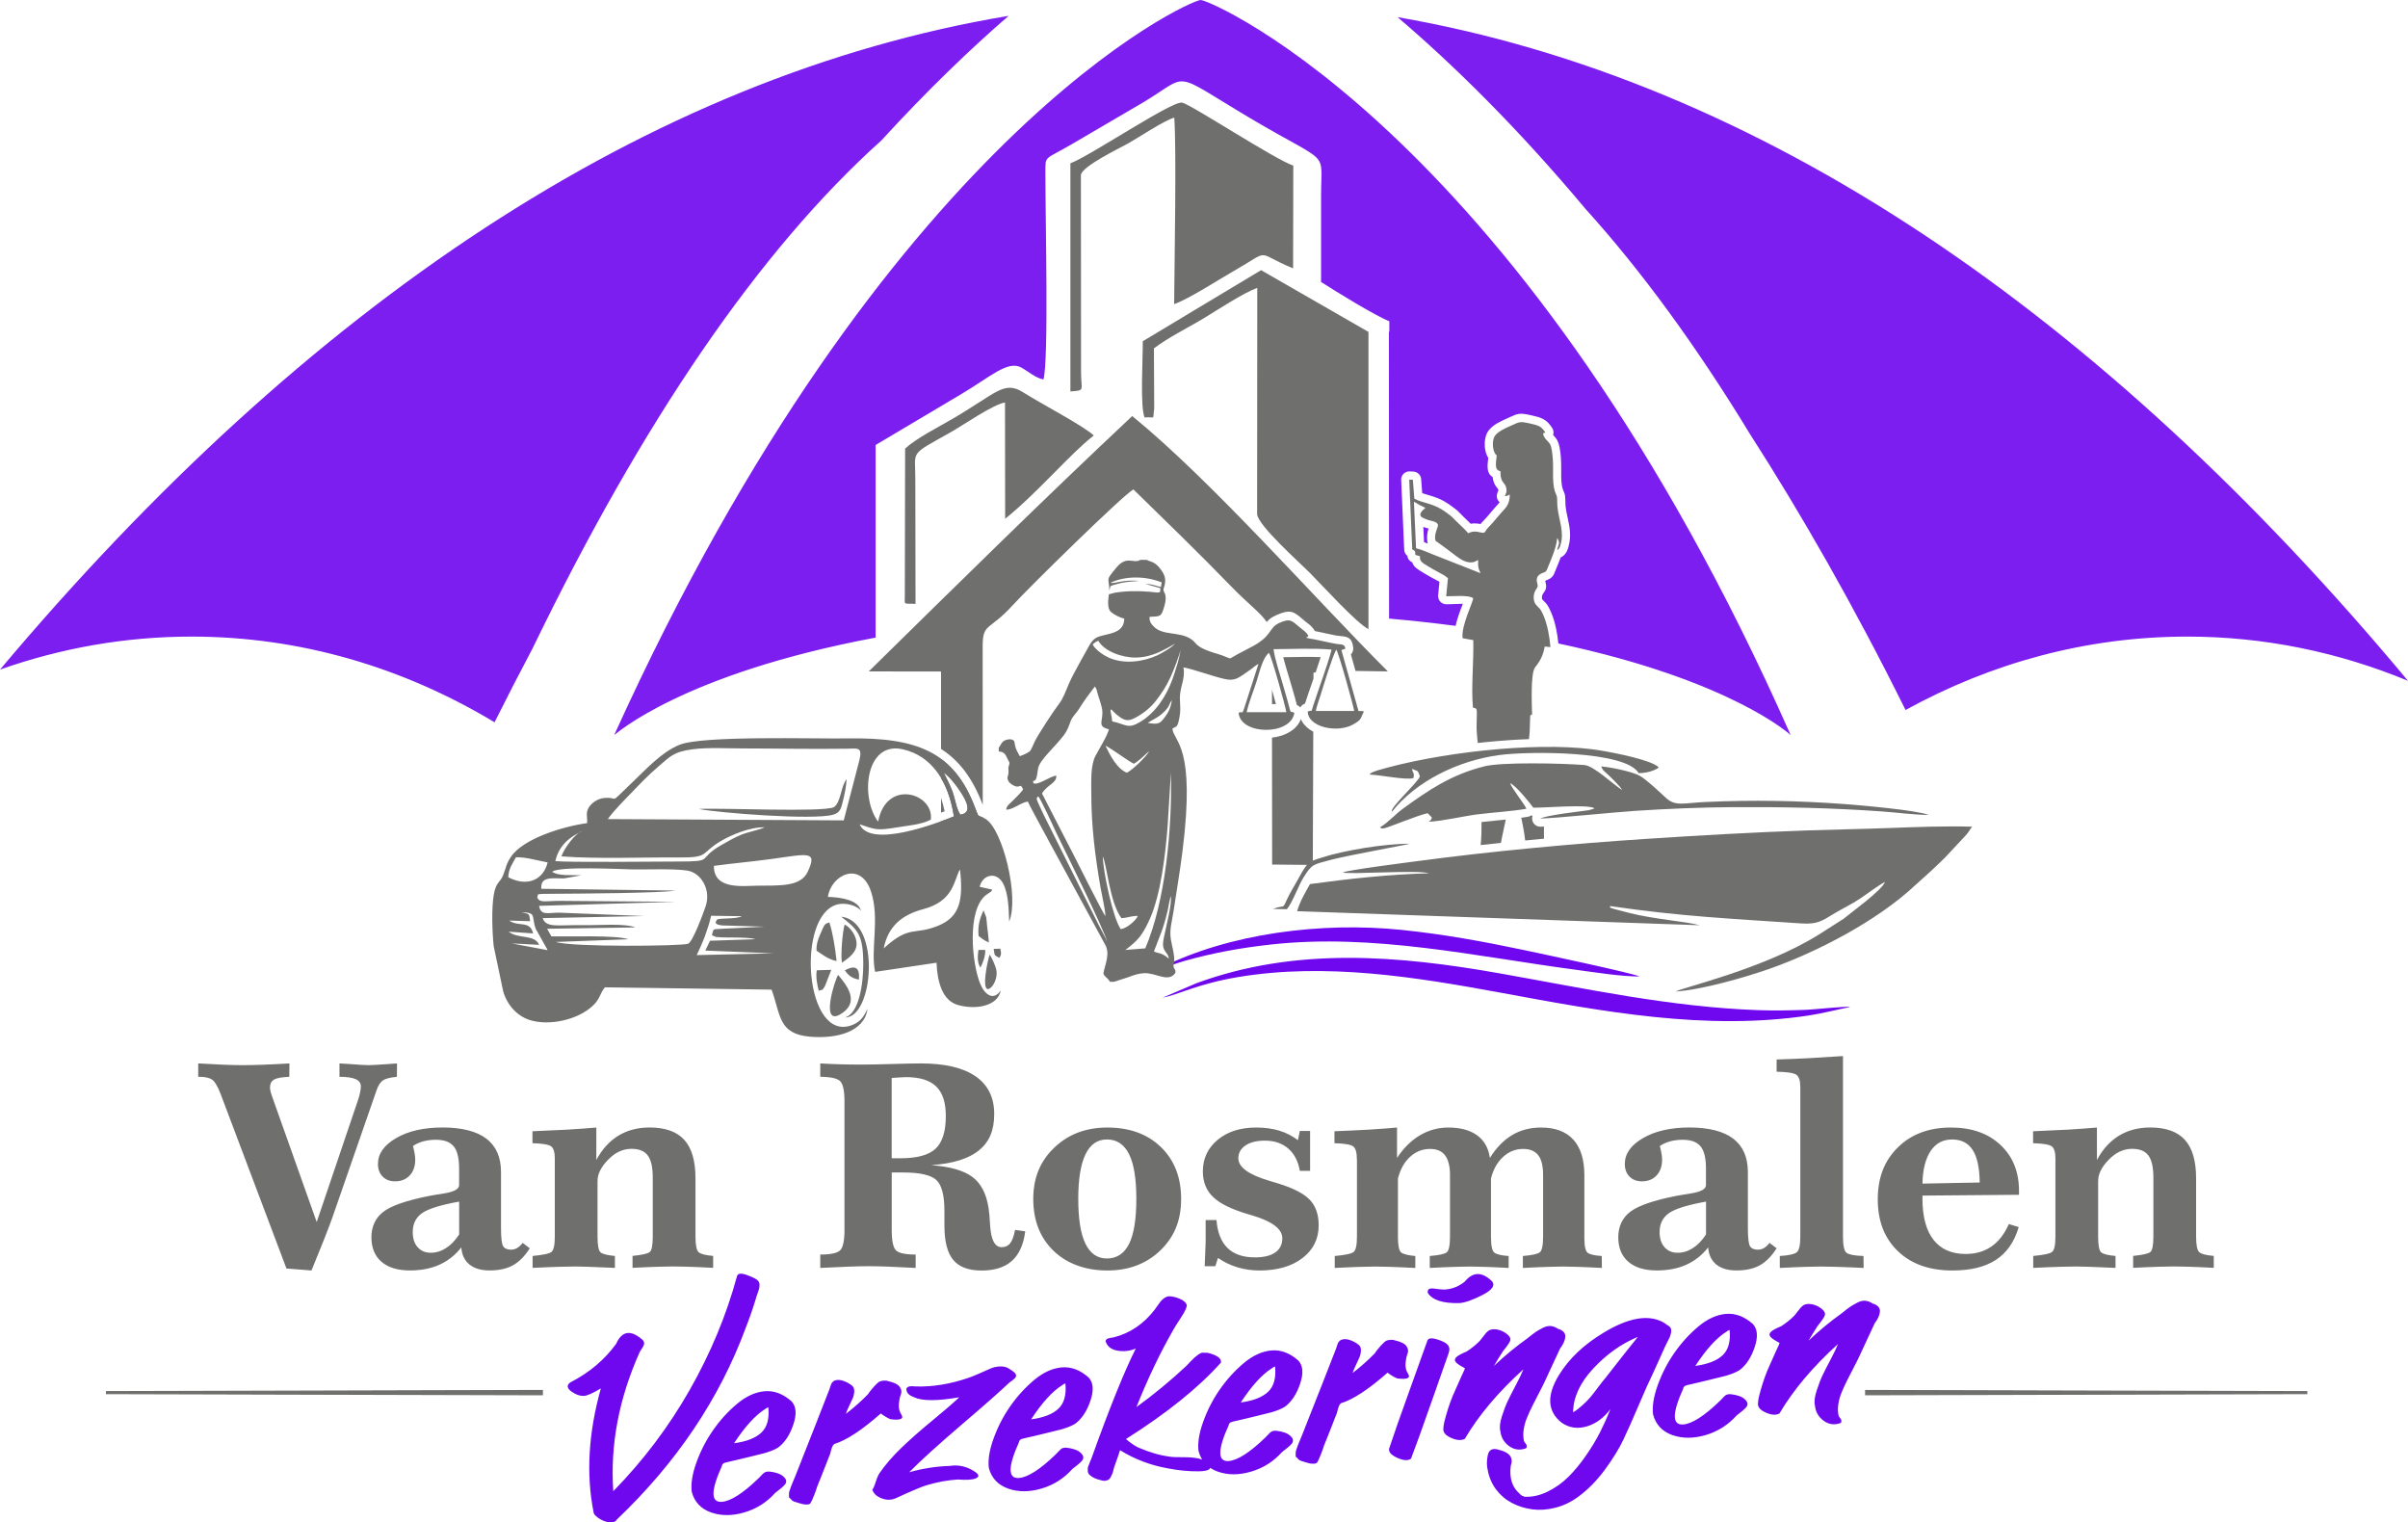 <?xml version="1.0" encoding="UTF-8"?><svg id="logo_SVG" xmlns="http://www.w3.org/2000/svg" viewBox="0 0 500 316.09"><defs><style>.cls-1,.cls-2{fill:#6f08ef;}.cls-3,.cls-4,.cls-5{fill:#6f6f6e;}.cls-4{stroke:#6f6f6e;stroke-miterlimit:22.93;stroke-width:.24px;}.cls-6{fill:#7c1ef0;}.cls-6,.cls-5,.cls-2{fill-rule:evenodd;}</style></defs><path class="cls-6" d="m249.3,0c2.26,0,67.48,28.14,122.52,152.63-.04-.09-12.43-11.42-48.24-19.03-.1-1.07-.27-2.16-.5-3.21-.25-1.15-.58-2.25-1-3.23-.67-1.56-1.01-1.88-1.49-2.34-.09-.09-.2-.19-.34-.36-.06-.07-.09-.22-.09-.39,0-.27.06-.52.17-.7l.06-.09.06-.08c.52-.76.81-1.18.4-2.55-.02-.07.11-.13.22-.17l.08-.03.13-.05h0s0,0,0,0c1.12-.43,1.38-1.11,1.66-1.87.01-.03.03-.07.09-.22.29-.67.67-1.59,1.03-2.57.58-.26.96-.69,1.24-1.2.18-.35.29-.68.38-1.03.64-2.26.24-4.12-.18-6.05-.18-.81-.35-1.64-.43-2.41-.03-.33-.04-.65-.04-.97h0c0-.26,0-.52-.02-.73-.03-.71-.21-1.09-.4-1.52-.05-.11-.1-.22-.13-.32-.33-1.01-.32-2.42-.31-3.81,0-.9,0-1.81-.06-2.6-.04-.44-.09-1.09-.19-1.71-.11-.74-.3-1.49-.59-2.02-.22-.38-.48-.67-.77-.98l-.07-.08c.15-.46.1-.99-.18-1.43-.59-.92-1.11-1.46-1.87-1.87-.66-.36-1.37-.53-2.46-.78-2.43-.55-2.81-.38-4.36.33-.17.08-.37.17-.71.32-.67.29-1.38.62-2.03,1-.74.44-1.4.97-1.85,1.6l-.05.07c-.55.82-.76,2.09-.67,3.23.07.82.31,1.64.71,2.28v.03c-.2,1.65-.38,3.17.91,3.95.04.27.08.52.15.77.22.78.54,1.18.85,1.57.09.12.18.23.2.41,0,.02,0,.02,0,.03-.12.25-.24.49-.31.9h0c-.02.1-.02.19-.02.29,0,.51.23.96.59,1.27-.08.12-.18.24-.29.35-.43.45-1,1.11-1.56,1.78-.58.69-1.16,1.37-1.44,1.64-.3.29-.52.54-.68.75-.48-.09-.89-.14-1.33-.13-.24,0-.47.03-.7.08-.31-.32-.65-.64-.97-.94-.16-.15-.31-.29-.59-.57h0c-.24-.24-.43-.43-.58-.59-.32-.33-.5-.51-.68-.67-.23-.2-.5-.4-1.09-.83l-.31-.23c-1.79-1.32-3.3-1.76-4.7-2.17-.4-.12-.79-.23-1.16-.36l-.22-2.91h0c-.06-.85-.75-1.53-1.63-1.57l-.72-.03c-.06,0-.12,0-.18,0-.94.04-1.66.83-1.62,1.77l.63,14.49h0c.02.48.25.94.64,1.25.07.59.45,1.12,1.03,1.36.28.94,1.08,1.43,2.09,2.04.05.03.09.05.36.22.77.48,1.88,1.08,2.64,1.48.24.13.45.24.56.3l-.27,2.82s0,.09,0,.14c-.01.94.74,1.7,1.68,1.71.34,0,.75-.01,1.21-.03.7-.03,1.57-.06,2.23-.07v.02c-.5,1.28-1.15,2.97-1.5,4.56-4.35-.57-8.95-1.08-13.81-1.51l-.04-59.57.09.04v-2.2c-3-1.18-11.29-6.3-14.17-8.16v-17.99c0-9.73,2.12-6.03-14.64-15.97-16.98-10.07-12.27-9.26-22.5-3.2l-14.61,8.55c-5.76,3.37-5.48,2.25-5.49,5.88-.01,10.1.72,39.1-.41,42.98-1.64-.32-3.11-1.65-4.58-2.47-2.84-1.59-6.51,2-12.74,5.66l-17.52,10.41v39.99c-40.36,7.56-54.02,20.14-54.28,20.22C183.98,28.14,247.03,0,249.3,0h0Zm70.5,132.83c-4.4-.86-9.13-1.67-14.21-2.39.31-1.23.87-2.71,1.3-3.81.46-1.19.8-2.07.69-2.71-.08-.46-.33-.84-.68-1.09-1.03-.78-3.05-.83-4.72-.78l.18-1.89c.07-.73-.33-1.39-.96-1.69,0,0-.01-.01-.02-.03l5.46,2.15c.87.34,1.86-.09,2.2-.96.2-.51.14-1.05-.12-1.49-.14-.28-.22-.48-.25-.67-.04-.24-.04-.58-.01-1.12.05-.94-.67-1.73-1.61-1.78-.29-.01-.56.04-.8.16-.22.09-.36.17-.49.24-.08.05-.16.09-.23.09h0c-.29.03-.62-.08-.95-.23-.43-.21-.86-.51-1.22-.8-.64-.5-1.25-.97-1.85-1.41-.6-.44-1.18-.87-1.77-1.29.05-.36.19-.74.3-1.04.21-.56.36-1,.27-1.58-.01-.08-.03-.16-.05-.24l.09.08c.16.14.28.26.5.48.15.15.34.35.6.61h0s0,0,0,0c.06.06.35.33.65.62.54.51,1.18,1.12,1.41,1.45.5.69,1.44.9,2.17.5.23-.11.39-.15.53-.16.23,0,.55.05,1.01.16,1.77.4,1.99.05,2.71-1.07.1-.16.24-.38.53-.65.42-.4,1.05-1.14,1.68-1.89.53-.63,1.07-1.27,1.4-1.6.57-.59,1-1.25,1.28-1.99.28-.73.4-1.52.38-2.39-.01-.55-.29-1.03-.7-1.33-.13-1.05-.5-1.52-.89-2.01-.09-.12-.19-.24-.23-.4-.04-.15-.07-.3-.08-.44-.02-.2-.02-.41-.02-.63,0-.85-.63-1.55-1.44-1.68h0c-.5-.08.55-.27.59-.64.03-.27.06-.54.09-.83.05-.63-.25-1.2-.74-1.54,0-.04-.02-.29-.04-.62-.04-.46-.01-.89.09-1.06h0c.14-.21.45-.43.83-.66.48-.28,1.05-.55,1.61-.79.24-.1.54-.24.79-.36.71-.33.89-.41,2.21-.11.7.16,1.18.27,1.48.4,0,.04,0,.08,0,.12.04,1.22.74,1.97,1.36,2.64.15.16.28.3.3.34.05.09.12.44.18.85.08.53.13,1.09.16,1.47.06.78.06,1.55.06,2.32,0,1.67-.02,3.35.47,4.86.09.28.18.48.26.66.05.12.1.23.1.28.01.25.01.44.02.63h0c0,.41.01.81.06,1.24.1,1.05.29,1.94.48,2.81.15.69.3,1.37.37,2.04-.29.16-.51.39-.66.66h0c-.06.1-.1.2-.13.29h0s0,.01,0,.01l-.02.06s-.04.11-.06.19c-.02.07-.03.15-.04.22l-.04.25v.07s-.01,0-.01,0c-.08.66-.34,1.54-.66,2.43-.33.92-.72,1.86-1.02,2.55-.02.05-.08.22-.15.38h0c-1.25.48-3,1.28-2.23,4.1l-.09.13c-.45.72-.7,1.66-.68,2.56.01.9.28,1.81.86,2.51.25.31.46.5.63.67.18.17.31.29.69,1.19.33.76.59,1.66.8,2.62.11.52.21,1.04.28,1.57-.09.04-.17.09-.25.14h0Zm-24.26-23.44l.15,3.17c.26.09.52.19.77.29-.09-.29-.14-.67-.14-1.22,0-.74.14-1.38.31-1.9-.26-.06-.5-.11-.75-.21-.09-.03-.21-.08-.34-.13h0Zm1.32-.23l.06.02c-.02-.07-.04-.07-.06-.02h0Zm0,0c.05.08.11.35.08.12,0-.04-.01-.08-.02-.1l-.06-.02h0Zm23.24,8.07c.13-.05.09-.03,0,0h0Zm-.16.06c-.08.03-.16.06-.16.06h0s.15-.06.15-.06h0Zm9.3-73.89c11.64,12.87,23.02,28.48,34.08,46.64,10.74,16.72,21.63,35.75,32.35,57.37,17.8-9.78,37.6-15.24,58.48-15.24,16.06,0,31.48,3.24,45.85,9.18C436.23,64.83,365.3,16.56,290.19,3.56c11.51,9.81,24.81,22.83,39.04,39.83h0ZM209.43,3.29C134.51,15.75,63.71,63.32,0,139.02c12.61-4.45,25.95-6.85,39.77-6.85,22.63,0,44,6.41,62.92,17.79,2.63-5.26,5.27-10.39,7.9-15.35,22.71-46.9,46.99-82.63,72.42-105.45,9.53-10.41,18.43-18.95,26.42-25.87h0Z"/><path class="cls-5" d="m187.94,93.13l-.06,30.01c.05,2.72-.55,2.07,2.22,2.24l-.04-25.94c0-6.1-1.35-4.79,7.42-9.74,2.29-1.29,8.86-5.82,11.2-6.13l.03,24.14c6.82-5.48,13.44-13.45,18.4-17.29-1.99-1.93-11.09-6.69-14.59-8.92-4.08-2.6-5.51.1-14.98,5.6-3.03,1.76-7.2,3.86-9.59,6.02h0Z"/><path class="cls-5" d="m222.26,33.89v47.38c3.17-.21,2.21-.19,2.21-3.93l-.03-41.06c.42-1.86,7.97-5.48,9.58-6.38,2.6-1.45,7.69-4.89,9.81-5.48.48,6.77.03,30.49-.03,38.72,2.94-1,9.3-5.12,12.37-6.87,8.1-4.62,4.09-3.96,12.33-.55l.04-21.34c-3.77-1.23-21.34-12.77-23.1-13.08-2.12-.38-19.31,11.22-23.18,12.6h0Z"/><path class="cls-5" d="m237.29,70.85c.03,3.51-.58,13.52.37,15.82,2.36-.2,1.64.72,2-1.89l-.06-12.45c3.19-2.41,6.97-4.2,10.51-6.35,2.99-1.81,7.85-5.04,10.95-6.22l-.03,47.04c.3,2.42,8.81,9.98,10.95,12.14,2.64,2.66,9.52,10.27,12.17,11.7v-61.73s-22.3-12.82-22.3-12.82l-24.55,14.75h0Z"/><path class="cls-5" d="m180.44,139.4l14.96.02v16.08c3.8,2.43,6.59,6.13,8.66,11.61v.04s-.02-32.99-.02-32.99c.02-4.88,1.29-3.07,6.23-8.49,3.42-3.75,22.87-22.85,25.07-24.06,6.69,6.54,13.62,13.24,20.21,20.05,3.71,3.83,6.17,5.51,7.47,7.48.43-.5.95-.94,1.83-1.35,3.09-1.41,3.8-.81,5.6.74.19.16.39.34.51.43.12.1.3.23.46.36h0s0,0,0,0c.6.46,1,.76,1.59,1.65l.04.06c.59.11,1.01.2,1.42.29.49.11.72.16.85.19.61.13.73.15.83.17.54.12,1.08.24,1.48.3.12.02.34.04.53.06,1.53.13,2.57.23,2.82,2.37.08.54-.11,1.09-.48,1.46l.96,3.43c2.3.02,4.58.09,6.71.1-15.88-15.9-36.27-39.26-53.07-53.02-18.53,17.38-36.56,35.19-54.69,53h0Zm14.96,18.16v4c1.35,2.27,2.21,5,2.66,7.95-.63.25-1.55.61-2.66,1.01v10.2s3.77.02,3.77.02c.05-.11.1-.22.16-.32l.03.32,4.71.02v-11.02c-1.15-.57-.82.08-1.62-2.03-1.76-4.66-4.04-7.92-7.07-10.15h0Zm0,8.1v3.06c.26-.1.51-.19.74-.28-.2-.96-.44-1.89-.74-2.78h0Zm.54-5.27c1.41,1.11,2.54,2.53,3.55,4.1.95,1.48,2.64,4.29-.1,4.66-.8-1.16-1.08-3.26-1.56-4.61-.57-1.59-1.28-2.85-1.89-4.14h0Zm68.18-17.18v2.97s.81,0,.81,0c-.22-.85-.51-1.89-.81-2.97h0Zm0,6.36v.16c.24-.04.48-.09.71-.16h-.71Zm0,3.58l.03,26.35,8.44.08.1-27.67c-1.01-.52-1.84-1.25-2.35-2.15-.08-.15-.16-.3-.22-.45-.65,1.69-2.16,2.81-3.99,3.41-.63.21-1.31.35-2,.43h0Zm8.61-12.24v-1.25c.15-.02.3-.03.45-.05.37-1.1.73-2.18,1.05-3.18-2.08-.08-4.36-.04-6.53,0l-1.25.02c.27,1.07.62,2.23.93,3.27.22.72.43,1.41.48,1.6.16.55.29,1,.42,1.44.2.68.4,1.34.59,2.04.05.2.23.87.37,1.39l.05.19c.06.03.13.07.2.1.2.1.37.24.51.4.19-.34.5-.62.89-.77l.08-.03.02-.06c.38-1.19.9-2.69,1.43-4.21l.31-.91h0Zm-8.47-7.83c.05,0,.1,0,.15,0,1,0,2.1-.02,3.23-.04l1.49-.03c-.02-.24.06-.55.25-.97l-.03-.02h0c-.13-.1-.29-.22-.55-.44-.27-.22-.43-.36-.56-.47-.63-.54-.87-.75-1.99-.23-.52.24-.79.62-1.12,1.08-.25.35-.52.73-.87,1.13h0Z"/><path class="cls-3" d="m41.17,220.79c2,.12,3.77.21,5.31.27,1.54.06,2.83.09,3.86.09,1.23,0,2.66-.03,4.29-.09,1.63-.06,3.45-.15,5.47-.27l-.03,2.78c-1.56.06-2.62.25-3.17.58-.56.33-.84.88-.84,1.68,0,.21.04.48.13.84.09.35.25.83.47,1.44l9.1,25.61,8.63-25.47c.17-.54.31-1.04.4-1.52.09-.47.14-.87.14-1.17,0-.67-.35-1.17-1.07-1.5-.73-.33-1.84-.49-3.37-.49v-2.78c.46.02,1.13.06,1.99.12,2.02.16,3.37.24,4.04.24.6,0,1.88-.07,3.84-.21.91-.08,1.6-.13,2.08-.15l-.03,2.78c-1.4.14-2.37.38-2.89.74-.52.35-.96,1.02-1.3,1.97l-9.21,26.52c-.36,1.04-.93,2.51-1.68,4.43-.75,1.9-1.64,4.09-2.65,6.55l-5.2-.41-13.65-36.19c-.63-1.64-1.23-2.64-1.8-3.03-.56-.38-1.44-.58-2.61-.58h-.26v-2.78h0Zm54.17,28.69c-3.8.68-6.37,1.47-7.68,2.38s-1.96,2.23-1.96,3.94c0,1.31.33,2.36,1.01,3.13.68.78,1.59,1.17,2.72,1.17s2.18-.33,3.18-.97c1.02-.65,1.92-1.6,2.73-2.83v-6.84h0Zm8.69-6.03v11.51c0,2.04.15,3.3.44,3.78.31.48.85.72,1.64.72.46,0,.89-.12,1.28-.35.39-.24.78-.59,1.14-1.06l1.47,1.12c-1.05,1.66-2.23,2.84-3.52,3.55-1.29.7-2.9,1.05-4.82,1.05-1.77,0-3.17-.41-4.19-1.24-1.02-.84-1.58-2.01-1.68-3.54-1.27,1.61-2.79,2.8-4.56,3.6-1.76.79-3.8,1.18-6.12,1.18-2.53,0-4.5-.6-5.9-1.8-1.39-1.2-2.09-2.91-2.09-5.1s.84-4.04,2.51-5.3c1.67-1.26,4.85-2.36,9.54-3.28.83-.15,1.84-.33,3.04-.51,2.08-.34,3.12-.91,3.12-1.73v-3.44c0-2.15-.37-3.69-1.12-4.6-.75-.92-1.99-1.37-3.73-1.37-.97,0-1.84.12-2.65.34-.81.24-1.51.55-2.08.96.17.65.29,1.19.36,1.63.07.43.11.83.11,1.17,0,1.39-.38,2.48-1.14,3.3-.76.82-1.78,1.23-3.07,1.23-1.06,0-1.91-.33-2.56-.99-.64-.65-.97-1.53-.97-2.62,0-2.12,1.26-3.91,3.78-5.37,2.52-1.47,5.76-2.2,9.68-2.2s7.05.78,9.07,2.33c2.01,1.55,3.02,3.85,3.02,6.92v.11h0Zm11.18-2.78c0-1.37-.25-2.25-.74-2.64-.49-.39-1.79-.62-3.91-.68v-2.48c2.6-.1,4.99-.21,7.17-.33,2.18-.13,4.21-.28,6.09-.44v6.74c1.19-2.23,2.71-3.9,4.56-5.04,1.85-1.13,4.01-1.71,6.5-1.71,3.25,0,5.66.86,7.2,2.56,1.55,1.71,2.33,4.37,2.33,7.96v12.13c0,1.76.22,2.85.66,3.24.44.39,1.45.65,3.01.77v2.48c-2.22-.12-3.94-.2-5.18-.23-1.25-.04-2.27-.06-3.06-.06s-1.8.02-3.05.06c-1.24.03-3.06.11-5.45.23v-2.48c1.97-.2,3.16-.46,3.58-.81.41-.34.62-1.42.62-3.2v-12.25c0-2.15-.35-3.69-1.04-4.6-.69-.92-1.82-1.37-3.4-1.37-1.75,0-3.37.75-4.83,2.26-1.47,1.5-2.2,2.97-2.2,4.42v11.55c0,1.8.21,2.9.63,3.26.42.36,1.42.61,2.98.75v2.48c-2.56-.12-4.4-.2-5.5-.23-1.1-.04-2-.06-2.67-.06-.83,0-1.91.02-3.24.06-1.34.03-3.23.11-5.68.23v-2.48c2.17-.2,3.48-.47,3.93-.85.45-.38.68-1.43.68-3.16v-16.08h0Zm69.95-.19h1.82c3.44,0,5.87-.66,7.29-1.99,1.41-1.33,2.12-3.59,2.12-6.78,0-2.79-.66-4.84-1.99-6.13-1.33-1.3-3.43-1.95-6.3-1.95-.27,0-.74.02-1.4.07-.67.05-1.18.09-1.55.11v16.68h0Zm-14.84-19.69c1.33.08,2.7.14,4.1.18,1.41.04,2.9.06,4.47.06s3.62-.04,6.35-.12c2.72-.08,4.71-.12,5.96-.12,4.99,0,8.77.89,11.36,2.67,2.59,1.78,3.88,4.4,3.88,7.85s-1.06,5.82-3.19,7.55c-2.13,1.72-5.42,2.74-9.9,3.05,3.89.29,6.73,1.1,8.53,2.43,1.79,1.32,2.92,3.47,3.38,6.42.14.85.24,2.03.32,3.56.18,3.08.98,4.62,2.4,4.62.75,0,1.33-.26,1.75-.78.42-.52.78-1.46,1.04-2.81l2.11.3c-.35,2.75-1.27,4.8-2.76,6.13-1.49,1.34-3.59,2.01-6.29,2.01s-4.68-.73-5.9-2.2c-1.22-1.46-1.83-3.84-1.83-7.14v-3.04c0-3.31-.58-5.47-1.75-6.48-1.16-1-3.42-1.5-6.77-1.5h-2.42v11.91c0,2.27.3,3.69.88,4.26.59.58,1.95.87,4.09.87v2.78c-2.1-.12-3.96-.21-5.59-.27s-3.02-.09-4.17-.09-2.49.03-4.18.09c-1.69.06-3.64.15-5.87.27v-2.78c2.18,0,3.56-.3,4.15-.9.58-.59.88-2,.88-4.23v-26.64c0-2.23-.3-3.64-.9-4.23-.59-.58-1.97-.89-4.13-.91v-2.78h0Zm59.49,15.79c-1.96,0-3.44,1.04-4.43,3.11-1,2.08-1.49,5.16-1.49,9.24s.49,7.25,1.49,9.29c.99,2.04,2.48,3.07,4.48,3.07s3.59-1.02,4.59-3.05c1-2.03,1.5-5.13,1.5-9.31s-.5-7.3-1.52-9.32c-1.01-2.02-2.55-3.04-4.63-3.04h0Zm.12-2.48c4.62,0,8.33,1.35,11.13,4.06,2.79,2.7,4.19,6.3,4.19,10.78s-1.44,7.91-4.32,10.68c-2.89,2.77-6.55,4.16-11,4.16s-8.34-1.36-11.16-4.07c-2.81-2.72-4.22-6.31-4.22-10.77s1.45-7.86,4.35-10.65c2.9-2.79,6.57-4.19,11.03-4.19h0Zm39.57,2.63l.4-1.92h2.13v8.28h-2.13c-.35-2-1.15-3.55-2.41-4.63-1.26-1.09-2.88-1.64-4.84-1.64-1.7,0-3.04.33-4.03,1-1,.67-1.49,1.56-1.49,2.67,0,1.83,2.12,3.38,6.37,4.65.87.26,1.54.45,2.02.61,3.09.96,5.25,2.09,6.47,3.38,1.21,1.29,1.82,3.05,1.82,5.26,0,2.81-1.11,5.08-3.35,6.8-2.23,1.72-5.2,2.59-8.94,2.59-1.6,0-3.11-.22-4.55-.65-1.45-.43-2.8-1.08-4.07-1.95l-.55,1.71h-2.21c.02-.67.06-1.58.11-2.71.06-1.13.09-1.9.09-2.31v-4.56h2.25c.2,2.56.96,4.49,2.29,5.8,1.34,1.3,3.23,1.95,5.7,1.95,1.82,0,3.22-.34,4.21-1.02.98-.69,1.47-1.67,1.47-2.94,0-1.92-2.07-3.51-6.2-4.74-.34-.1-.6-.17-.78-.23-3.46-1.01-5.91-2.19-7.35-3.57-1.45-1.37-2.17-3.15-2.17-5.35,0-2.67,1.03-4.86,3.07-6.56,2.05-1.7,4.71-2.55,7.98-2.55,1.79,0,3.39.22,4.8.64,1.41.43,2.71,1.09,3.9,1.99h0Zm12.24,3.94c0-1.37-.25-2.25-.74-2.64-.49-.39-1.79-.62-3.91-.68v-2.48c2.6-.1,4.97-.21,7.09-.33,2.13-.13,4.1-.28,5.9-.44v6.31c1.33-2.03,2.91-3.6,4.72-4.68,1.82-1.08,3.79-1.63,5.93-1.63,2.52,0,4.51.54,5.99,1.62,1.47,1.07,2.35,2.64,2.64,4.69,1.34-2.13,2.89-3.72,4.63-4.75,1.73-1.04,3.75-1.56,6.01-1.56,2.95,0,5.17.84,6.7,2.52,1.52,1.69,2.28,4.15,2.28,7.4v13.02c0,1.68.23,2.69.67,3.05.44.35,1.43.58,2.94.68l.03,2.48c-2.26-.12-3.97-.2-5.14-.23-1.17-.04-2.15-.06-2.92-.06s-1.73.02-2.96.06c-1.22.03-3.03.11-5.39.23v-2.48c1.9-.16,3.07-.41,3.52-.77.45-.35.68-1.44.68-3.24v-12.85c0-1.85-.34-3.2-1.01-4.07-.68-.87-1.72-1.3-3.15-1.3-1.56,0-2.94.55-4.15,1.66-1.21,1.11-2.05,2.61-2.51,4.49v12.07c0,1.82.23,2.93.69,3.3.46.37,1.46.61,2.98.71v2.48c-2.26-.12-3.97-.2-5.14-.23-1.17-.04-2.14-.06-2.89-.06s-1.76.02-2.99.06c-1.22.03-3.02.11-5.36.23v-2.48c1.91-.16,3.08-.41,3.53-.77.44-.35.67-1.44.67-3.24v-12.85c0-1.79-.35-3.13-1.02-4.03-.68-.9-1.71-1.34-3.1-1.34-1.6,0-2.99.55-4.18,1.65-1.19,1.09-2.03,2.6-2.51,4.5v12.07c0,1.8.22,2.9.65,3.26.43.36,1.42.61,2.96.75v2.48c-2.4-.12-4.2-.2-5.37-.23-1.18-.04-2.13-.06-2.84-.06-.81,0-1.83.02-3.07.06-1.24.03-3.07.11-5.45.23v-2.48c2.17-.2,3.48-.47,3.93-.85.45-.38.68-1.43.68-3.16v-16.08h0Zm72.5,8.81c-3.8.68-6.37,1.47-7.68,2.38-1.31.92-1.96,2.23-1.96,3.94,0,1.31.33,2.36,1.01,3.13.68.78,1.59,1.17,2.72,1.17s2.18-.33,3.18-.97c1.02-.65,1.92-1.6,2.73-2.83v-6.84h0Zm8.69-6.03v11.51c0,2.04.15,3.3.44,3.78.31.48.85.72,1.64.72.46,0,.89-.12,1.28-.35.39-.24.78-.59,1.14-1.06l1.47,1.12c-1.05,1.66-2.23,2.84-3.52,3.55-1.29.7-2.9,1.05-4.82,1.05-1.77,0-3.17-.41-4.19-1.24-1.02-.84-1.58-2.01-1.68-3.54-1.27,1.61-2.79,2.8-4.56,3.6-1.76.79-3.8,1.18-6.12,1.18-2.53,0-4.5-.6-5.9-1.8-1.39-1.2-2.09-2.91-2.09-5.1s.84-4.04,2.51-5.3c1.67-1.26,4.85-2.36,9.54-3.28.83-.15,1.84-.33,3.04-.51,2.08-.34,3.12-.91,3.12-1.73v-3.44c0-2.15-.37-3.69-1.12-4.6-.75-.92-1.99-1.37-3.73-1.37-.97,0-1.84.12-2.65.34-.81.24-1.51.55-2.08.96.17.65.29,1.19.36,1.63.07.43.11.83.11,1.17,0,1.39-.38,2.48-1.14,3.3-.76.82-1.78,1.23-3.07,1.23-1.06,0-1.91-.33-2.56-.99-.64-.65-.97-1.53-.97-2.62,0-2.12,1.26-3.91,3.78-5.37,2.52-1.47,5.76-2.2,9.68-2.2s7.05.78,9.07,2.33c2.01,1.55,3.02,3.85,3.02,6.92v.11h0Zm10.88-17.88c0-1.21-.27-2.02-.79-2.41-.52-.39-1.89-.61-4.12-.65v-2.54c2.14-.06,4.38-.15,6.7-.27,2.33-.13,4.68-.28,7.08-.44v37.5c0,1.86.25,2.99.75,3.36.5.37,1.68.59,3.51.65l.03,2.48c-2.56-.12-4.48-.2-5.75-.23-1.26-.04-2.29-.06-3.07-.06s-1.82.02-3.09.06c-1.27.03-3.1.11-5.5.23v-2.48c1.89-.12,3.08-.38,3.55-.8.47-.41.71-1.48.71-3.21v-31.18h0Zm45.42,22.49l-20.05.17v.63c0,3.75.77,6.61,2.3,8.56,1.53,1.95,3.76,2.93,6.68,2.93,2.08,0,3.86-.52,5.36-1.56,1.49-1.04,2.69-2.59,3.6-4.65l2.05.63c-.91,3.07-2.48,5.34-4.74,6.81-2.25,1.47-5.26,2.2-9.04,2.2-4.74,0-8.51-1.33-11.3-4-2.79-2.66-4.19-6.26-4.19-10.78s1.39-8.04,4.18-10.78c2.78-2.75,6.46-4.12,11.02-4.12,4.28,0,7.71,1.2,10.28,3.61,2.57,2.4,3.85,5.6,3.85,9.58v.78h0Zm-8.16-2.54c-.04-3.06-.52-5.3-1.46-6.76-.93-1.45-2.36-2.18-4.28-2.18s-3.39.8-4.46,2.4c-1.06,1.6-1.63,3.85-1.69,6.76l11.89-.23h0Zm15.73-4.85c0-1.37-.25-2.25-.74-2.64-.49-.39-1.79-.62-3.91-.68v-2.48c2.6-.1,4.99-.21,7.17-.33,2.18-.13,4.21-.28,6.09-.44v6.74c1.19-2.23,2.71-3.9,4.56-5.04,1.85-1.13,4.01-1.71,6.5-1.71,3.25,0,5.66.86,7.2,2.56,1.55,1.71,2.33,4.37,2.33,7.96v12.13c0,1.76.22,2.85.66,3.24.44.39,1.45.65,3.01.77v2.48c-2.22-.12-3.94-.2-5.18-.23-1.25-.04-2.27-.06-3.06-.06s-1.8.02-3.05.06c-1.24.03-3.06.11-5.45.23v-2.48c1.97-.2,3.16-.46,3.58-.81.41-.34.62-1.42.62-3.2v-12.25c0-2.15-.35-3.69-1.04-4.6-.69-.92-1.82-1.37-3.4-1.37-1.75,0-3.37.75-4.83,2.26-1.47,1.5-2.2,2.97-2.2,4.42v11.55c0,1.8.21,2.9.63,3.26.42.36,1.42.61,2.98.75v2.48c-2.56-.12-4.4-.2-5.5-.23-1.1-.04-2-.06-2.67-.06-.83,0-1.91.02-3.24.06-1.34.03-3.23.11-5.68.23v-2.48c2.17-.2,3.48-.47,3.93-.85.45-.38.68-1.43.68-3.16v-16.08h0Z"/><path class="cls-4" d="m22.12,288.94l90.49-.24v.88l-90.49-.24v-.4h0Zm365.27-.24l91.59.24v.4l-91.59.24v-.88h0Z"/><path class="cls-5" d="m145.67,196.06c.31-.63.49-1.17.75-1.84.41-1.11.95-2.75,1.24-4.09l6.31.09c-.31.16.28.04-.77.27-.25.06-.32.06-.6.1-.46.06-1.18.08-1.66.1-2.42.1-2,.12-2.38.89.37.33.2.4,1.4.56l8.79.26-9.11.45c-1.7.12-1.43-.11-1.82,1.33l.57.23c1.59.44-.84-.08.61.14,1.29.2,6.32-.08,7.84.45l-9.41.32-.98,2.04,14.19.58-15.97.36,1.02-2.23h0Zm24.32,9.64c1.12-.4.56.13,1.3-.96l1.32-3.38-3.02.09c-.23,1.51.1,3,.41,4.25h0Zm-.43-8.31c1.2.78,2.31,1.75,4.15,2.15-.29-2.68-.75-5.69-1.5-8.02-.88.35-.85-.06-1.92,2.5-.46,1.11-.81,2.04-.74,3.37h0Zm5.26,2.49c1-.74,2.78-1.81,3.01-3.5.27-1.95-1.36-3.93-2.45-4.43-.45,1.56-.83,6.1-.57,7.92h0Zm.61,1.57c.55.87,1.4,1.71,2.92,1.93.2-2.43-.67-3.12-2.92-1.93h0Zm-1.4.96c-.67.94-3.73,10.64.44,8.19,4.09-2.4,1.6-5.78-.44-8.19h0Zm5.22-2.37c.02,4.03-.83,10.39-3.79,11.2,5.9.15,7.55-20-.8-20.92,3.39,2.66,4.56,3.61,4.59,9.72h0Zm24.32.85c.49-.89,1.07-2.39,1-3.66h-1.41c-.22,1.49-.19,2.75.41,3.66h0Zm-.38-6.56c.71.53,1.07.88,2.14,1.35-.08-1.22-.24-2.32-.37-3.47-.07-.56-.1-1.22-.18-1.76l-.55-1.44c-.75,1.54-1.26,3.19-1.03,5.33h0Zm4.34,4.55c.43-.82.37-.84.18-1.92l-1.38.06c.24,1.44.03,1.25,1.2,1.86h0Zm-2.03-.69c-.38.87-1.96,8.23.02,7.03.79-.48,1.57-2.14,1.4-3.53-.13-1.12-.95-2.74-1.42-3.49h0Zm-60.41-30.23c3.78.78,23.79,2.38,27.93,1.18,1.43-.41,1.63-1.29,2.02-2.91.35-1.43.66-2.86.75-4.46-1.22,1.46-1.16,4.87-2.67,5.83-2.54,1.09-23.17.1-28.04.36h0Zm-35.02,23.31c-.2-1.79-.15-1.4-1.74-1.87,3.21.08,1.94.88,2.93,3.48l2.28,4.07c.03-.06.1.17.13.32l-7.42-1.4,5.7.3c-.98-2.28-4.28-1.12-6.34-2.74l5.09.37c-.68-2.78-2.93-1.28-4.97-2.67l4.34.13h0Zm73.42,5.63c.92-4.61,3.81-6.97,8.21-8.14,6.27-1.66,6.32-5.78,7.64-8.35.63,6.16.18,9.87-4.53,11.79-5.11,2.08-5.86-.26-11.33,4.71h0Zm-62.78-15.18c-2-.07-4.94.19-6.04-.73,1.3-1.21,14.59-.51,16.76-.48,3.12.04,8.38-.2,11.26.24,2.86.43,4.98,3.93,3.84,7.38-.46,1.37-2.64,7.32-3.63,7.8-1.08.52-24.21.74-27.5-.36l15.07-.56c-2.5-.89-12.32-.52-15.98-.6l-.89-1.58,18.31-.28c-2.2-.9-7.71-.41-10.56-.47-5.32-.1-7.96.69-8.67-1.46l21.14-.43-17.68-.7c-2.28-.02-3.9.71-4.2-1.42l28.48-.83-23.96-.2c-3.23-.02-4.32.49-4.9-.66.34-.79-.81-.79,3.27-.81,5.09-.03,22.88-.14,25.35-.67l-27.79-.37c-.2-2.63,2.22-2.15,4.72-2.15l3.58-.65h0Zm-15.17.42c.04-1.77.92-2.91,1.59-4.15,2.06-.07,4.64.71,6.58,1.07-.85,3.48-4.06,5.21-8.17,3.08h0Zm42.71-2.37c4-.54,7.94-.88,11.88-1.42,7.68-1.05,9.67-1.81,7.58,2.66-1.5,3.2-6.01,2.81-10.59,2.88-2.85.04-8.99.88-8.88-4.12h0Zm-31.67-1.97c7.5.57,16.61.17,24.29.23,6.56.05,4.43-.82,8.76-3.38,2.13-1.26,5.98-2.94,9.16-2.89-1.42.64-3.44.95-4.93,1.57-1.48.61-2.86,1.44-4.07,2.12-5.36,3.04-1.08,3.42-9.25,3.42-4.47,0-22.29.22-25.23-.09.73-3.26,3.01-5.04,5.55-6.2-1.29.3-3.72,3.49-4.28,5.22h0Zm65.76-7.2c-3.78-4.99-2.64-16.66,4.96-15.06,6.37,1.34,9.72,7.05,10.77,13.96-3.64,1.46-17.38,6.7-19.58,1.64,3.29,1.13,3.64,1.32,7.65.66,2.61-.43,5.08-.58,7.13-1.61.74-5.47-9.25-8.62-10.94.41h0Zm17.07-1.47c-.8-1.16-1.08-3.26-1.56-4.61-.57-1.59-1.28-2.85-1.89-4.14,1.41,1.11,2.54,2.53,3.55,4.1.95,1.48,2.64,4.29-.1,4.66h0Zm-73.2.93c1.11-1.64,3.68-4.19,5.07-5.64,1.82-1.9,3.42-3.58,5.45-5.29,2.26-1.9,3.01-3.06,7.14-3.57,3.28-.41,7.01-.17,10.34-.17,7.14,0,14.34.17,21.47.06,2.52-.04,3.43-.42,2.75,2.44l-3.24,12.44-48.99-.27h0Zm-4.31.84c-4.91.66-13.29,3.2-15.82,7.01-1.05,1.58-.92,2.09-1.65,3.89-.59,1.45-1.44,1.29-1.9,3.95-.5,2.88-.33,7.76-.02,10.71l1.98,9.39c.82,2.81,2.85,5.07,5.48,5.92,4.01,1.31,10.28-.01,13.41-3.24,1.22-1.26,1.29-2.48,2.23-3.54l34.6.48c1.94,5.28,1.35,9.21,8.01,9.77,5.57.47,11.26-1.01,11.92-5.79-.8,1.66-1.47,2.66-3.07,3.32-9.95,4.11-11.9-22.75-3.19-24.99,1.85-.48,4.21.35,4.89,1.3-.54-2.16-3.92-2.78-6.86-2.87.65-4.59,6.79-7.58,8.94-1.13,1.88,5.66-.15,12.08.86,16.7l12.75-1.9c.17,4.05,1.23,7.88,4.46,8.78,3.77,1.05,8.28.23,8.88-3.04-1.5,2.26-3.3.91-4.23-1.28-1.74-4.1-2.9-15.34,1.17-18.52.15-.11.5-.33.59-.4.74-.61.16.24.69-.72l-2.6-.58c.59-2.56,3.5-3.24,4.84-.73,1.15,2.15,1.17,5.25,1.29,7.94,2.12-5.12-1.37-19.12-4.86-21.27-1.84-1.14-1.29.05-2.2-2.36-4.41-11.68-12.15-14.61-26.48-14.39-7.07.11-30.17-.64-34.96,1.34-3.8,1.57-7.01,5.19-10.1,8.12-4.82,4.57-2.18,2.58-5.57,2.92-1.26.13-2.35.95-2.89,1.63-1.03,1.3-.48,2.22-.58,3.58h0Z"/><path class="cls-5" d="m312.41,184.42c-.39.33-.52.73-.57,1.39.78-.1,1.54-.09,1.83-.37.35-.34.74-.9.92-1.32.32-.24.97-1.75,1.16-2.25.53-1.41.83-2.69.96-3.96l.53-.05c1.24-.12,2.48-.24,3.72-.35.45,1.77,1.22,1.26,1.51,3.08.35,2.28-1,3.64-1.03,4.25-.42.42-.54,2.32-.54,3.05h-.63s-.2-3.63-.2-3.63c-1.47-.07-2.33,2.59-3.08,3.19-1.13.91-3.97.52-5.38.21-.33.43.15.39-.66.39l-.15-.57c-.45-.09-.56,0-.59-.41-.02-.35.19-.55.35-.68.47-.38.37-.31.37-1.74-.86-.37-1.24.19-2.05,1.28-.72.96-.74,1.4-1.88,1.98-1.27.64-3.49.59-4.97.45-.68-.06-1.13-.1-1.4-.55.06-.75,1.09-1.04,1.8-1.36,1.05-.48,1.43-.89,1.83-1.55.8-.29,1.9-3.69,2.52-5.92,1.59-.18,3.18-.35,4.79-.52.38,1.39,1.44,1.25,1.52,3.24.06,1.36-.57,1.94-.68,2.75h0Zm4.28-9.93c-.05-.5-.13-1.01-.21-1.55-.17-1.05-.38-2.1-.6-3.15.43-.06.85-.13,1.27-.2.17-.02.35-.06.51-.14.09-.04.18-.09.25-.14.1.03.21.05.32.06-.07.18-.1.38-.1.59.01.94.78,1.69,1.72,1.68.22,0,.47-.01.75-.02-.02.86-.02,1.7,0,2.51-1.22.11-2.44.23-3.67.35l-.25.02h0Zm-3.24-8.79c-.05.33-.1.66-.15.99-.88.1-1.79.18-2.69.27-1.03.1-2.06.19-3.05.31l-.02-.48c-.06-1.82.07-3.65,0-5.46,0-.1,0-.2-.01-.3.4-.11.8-.22,1.21-.32,1.39-.34,4.38-.49,7.72-.53,1.21-.01,2.46-.01,3.7,0,.44,1.69.56,3.68.56,5.74-.57.03-1.08.05-1.5.06-.64-.82-1.62-2.01-2.55-2.98-.89-.94-1.81-1.73-2.54-2-.88-.32-1.86.13-2.18,1.01-.17.45-.13.93.07,1.33.28.65.83,1.49,1.43,2.36h0Zm-.79,4.47c-.24,1.18-.49,2.32-.72,3.36-.12.54-.22,1.03-.29,1.47-1.4.15-2.8.3-4.2.45.15-1.52.19-3.17.18-4.78,1.05-.12,2.17-.23,3.29-.34.58-.05,1.16-.11,1.74-.17h0Zm-16.69-64.69c-.34-.26-.86-.44-1.23-.64-.31-.17-.88-.57-1.15-.65l.44,9.64c1.22.3,2.32.81,3.44,1.26l9.96,3.92c-.5-.98-.57-1.42-.5-2.74-.48.19-.64.43-1.29.49-1.27.11-2.49-.7-3.37-1.38-1.21-.94-2.42-1.84-3.67-2.73-.45-.32-.61-.29-.62-1.03-.01-1.21.67-2.25.6-2.62-.13-.78-1.59-.86-2.14-1.07-.3-.11-.84-.34-1.11-.49-1.05-.62.22-1.67.63-1.95h0Zm10.87,48.77c-.1-.9-.18-1.8-.23-2.71-.05-1.01.1-3.64.02-4.06-.08-.47-.31-.45-.78-.55-.41-4.11.19-9.8.06-14.03l-2.2-.39c-.42-2.43,2.27-7.72,2.17-8.3-.78-.74-4.33-.39-5.59-.41l.36-3.79c-.3-.15-.45-.35-.76-.55-.27-.18-2.19-1.15-3.32-1.86-1.07-.67-1.9-1.01-1.71-2.1l-.98-.3c-.04-.84-.01-.8-.64-1.13l-.63-14.49.76.03.3,3.93c1.92,1.01,3.93.88,6.47,2.75,1.57,1.15,1.11.79,2.47,2.15.61.61,1.79,1.66,2.24,2.28.97-.47,1.53-.42,2.71-.15.99.22.57-.21,1.7-1.3.67-.64,2.24-2.63,3.04-3.46.81-.84,1.22-1.87,1.18-3.15-.25.17-.52.33-1,.34.08-.47.4-.58.33-1.36-.11-1.23-.79-1.23-1.1-2.29-.14-.48-.16-1.01-.16-1.53-1.36-.21-.89-1.78-.77-3.27-.89-.6-1.07-3.1-.37-4.07.59-.83,1.93-1.49,3.16-2.02,1.84-.79,1.81-1.06,4.04-.55,1.89.43,2.43.58,3.27,1.9l-.46.13c-.01.97,1.08,1.66,1.44,2.29.35.62.5,2.19.56,3.02.18,2.24-.18,4.85.45,6.8.17.54.42.8.45,1.39.03.61,0,1.16.07,1.78.27,2.77,1.44,5.08.66,7.84-.14.51-.29.97-.71,1.15.17-1.15.71-1.25.04-2.5-.01.02-.02.05-.03.07,0,.02-.02.05-.02.07l-.06.34c-.19,1.59-1.2,4.04-1.81,5.45-.21.5-.28.99-.79,1.18-.68.26-1.97.62-1.46,2.32.21.72-.02.84-.33,1.34-.54.86-.61,2.28.05,3.08.67.82.83.53,1.58,2.28.79,1.84,1.24,4.28,1.42,6.51l-1.19-.11c-.28,1.76-.95,3.01-1.99,4.31-1,1.26-.66,8.02-.63,9.79l-.38.19c-.03.89-.08,1.75-.09,2.64-.01.98-.13,1.67-.18,2.29-2.82.1-5.72.31-8.63.59-.67.07-1.34.14-2,.21h0Z"/><path class="cls-2" d="m340.44,202.74c-4-.01-8.95-.83-12.97-1.36-21.03-2.78-42.19-7.64-63.55-5.28-6.2.69-11.84,1.69-17.79,3.36-1.86.53-3.53,1.2-5.29,1.56,14.46-7.3,33.67-9.64,50.13-7.96,8.71.89,17.12,2.43,25.46,4.19,3.08.65,22.72,4.81,24.01,5.49h0Zm43.71,6.34c-2.82.55-5.56,1.3-8.59,1.76-21.41,3.22-42.86-.84-63.77-4.7-17.87-3.29-36.41-6.32-54.71-3.28-8.25,1.37-12.37,3.64-15.71,4.29l7.05-3.01c20.61-7.58,41.88-5.79,63.14-2.02,17.79,3.16,35.31,6.96,53.56,7.61,3.35.12,6.64.05,9.94-.07,1.68-.06,8.25-.8,9.1-.58h0Z"/><path class="cls-5" d="m267.21,188.77l-2.87-.06c2.58-1.01,1.82.36,3.01-2.22.46-.99,1.26-2.32,1.86-3.38,2.43-4.36,2.25-4.09,5.34-5.09,4.53-1.46,13.02-2.87,18.17-2.84-.36.17-12.99,2.44-16.26,3.31-3.9,1.05-4.03.84-5.9,3.86-.91,1.48-2.26,5.16-3.35,6.42h0Zm77.23-29.41c-.93.68-2.56,1.15-4.18,1.16-2.67-4.65-22.74-4.6-28.99-3.75-8.51,1.16-17.18,5.39-22.23,11.74-.7-.61,5.73-6.39,5.78-7.35-.49-1.44-.41-.92-1.6-1.54.04.88.54.74.26,1.93-1.59.46-6.86-.67-9.1-.73.43-.43-.22-.03.7-.53.12-.06.76-.28.89-.32,12.28-3.65,32.14-5.97,44.61-4.41,2.81.35,10.48,1.79,13.11,3.24.05.03.11.06.16.09.05.03.11.07.15.1.31.22.21.13.43.37h0Zm-7.65,4.63c-.22-.62-2.45-2.73-3.18-3.42-.68-.63-.79-.57-1.13-1.44,2.12.17,6.43,1.08,8,1.94,1.33.73,4.11,3.36,5.41,4.56,2.01,1.86,3.61,1.1,8.25.88,9.79-.45,19.16-.29,28.94.44,3.57.27,14.81,1.25,17.43,2.25-3.05-.01-6.62-.51-9.77-.73-10.39-.74-20.42-.95-30.88-.89-6.74.04-13.73.34-20.44.78-4.7.31-16.45,1.54-19.6,1.58,1.48-.7,7.66-1.39,10.05-1.72l1.07-.31s.11-.05.15-.09c-1.48-.89-10.26-.08-12.71-.13-.76-1.02-3.63-4.64-4.84-5.09.47,1.21,2.91,4.22,3.41,5.31-3.1.56-7.01.76-10.25,1.18-2.94.38-7.44,1.44-10.06,1.52.5-.44.46-.18.68-.88l-.88-.89c-1.69.28-8.61,3.16-9.14,3.15-.8-.01-.22.15-.73-.24,1.66-.95,3.12-2.68,4.71-3.83,5.21-3.78,10.05-7.13,17.06-8.84,3.56-.87,15.98-.62,20.65-.24,1.95.16,5.9,3.96,7.8,5.17h0Zm72.74,7.62c-.46.5-.74,1.18-1.32,1.79l-4.36,4.67c-1.06,1.07-1.95,1.86-3.04,2.9l-3.12,2.81c-7.98,7.49-20.65,14.02-30.55,17.46-4.8,1.67-13.77,4.27-19.21,4.62,1.44-.85,18.37-4.69,29.79-11.86l5.07-3.23c1.36-1.15,8.08-5.99,8.61-7.66-1.36.68-3.61,2.42-5.19,3.47-1.79,1.2-3.7,2.08-5.58,3.22-2.3,1.4-3.28,2.15-6.64,1.92-14.44-.99-24.81-1.42-39.71-3.61.22.56-.34.16.71.57l3.38.88c5.27,1.32,11.59,1.73,14.58,2.54l-83.62-2.92c.66-2.19,1.71-3.89,2.68-5.63,8.31-1.12,16.32-2.01,24.72-2.24-2.42-.75-16.71.31-17.91-.17,1.09-.51,12.98-2.02,15.31-2.33,15.22-2.05,32.5-3.65,47.77-4.65,11.11-.73,22.26-1.36,33.4-1.75,5.71-.2,11.41-.28,17.11-.5,5.43-.21,11.73-.44,17.12-.27h0Z"/><path class="cls-5" d="m229.91,195.61c-.25-.8-1.38-2.76-1.86-3.74l-11.35-22.72c-.32-.65-.62-1.29-.91-1.95-.6-1.38-.7-1.43-.22-1.84.41.21,3.28,6.53,3.73,7.48,1.73,3.63,10.08,20.33,10.6,22.77h0Zm12.78,3.43c-1.59-1.42-2.37-1.04-3.08-1.52,1.27-3.38,1.93-4.61,2.81-8.32.23-.95.37-2.34.72-3.14.09,2.05-.7,4.95-1.1,6.9-.19.93-.63,2.49-.54,3.39.13,1.27,1.11,1.58,1.2,2.68h0Zm-13.71-21.2c.86,1.58,1.38,9.38,3.87,12.79,1.12-.03,2.09-.5,3.41-.46-.35.88-2.22,2.57-3.55,2.74-1.59-2.26-3.61-11.63-3.73-15.07h0Zm8.82,19.06l-4.12.33c2.56-1.95,3.48-2.94,5.02-6.32,2.34-5.14,3.31-13.66,3.75-19.45l.68-11.08c.28,11.75-1.15,26.77-5.32,36.51h0Zm.84-40.96c-.6,1.12-3.38,3.85-4.65,4.49-2.04-.78-3.47-3.57-4.46-5.62,1.38.68,4.61,3.12,5.89,3.76,1.18-.63,2.25-1.83,3.22-2.63h0Zm-24.08,6.64c-.07-1-.06-.08.44-.66.36-.41.41-1.73.56-2.44.37-1.77,3.54-4.42,5.4-6.92.59-.79.93-1.66,1.34-2.8.36-1.01,1.14-1.61,1.68-2.47,1.53-2.43,1.87-2.75,3.37-4.77l.34.62c.04.15.09.39.14.58.3,1.1.82,2.43,1,3.43.44,2.47-1.29,3.62,1.43,4.27-.32,1.38-2.22,4.37-2.84,5.61-1,2-.82,5.25-.82,7.71,0,6.86.79,12.97,1.93,19.61.26,1.51.99,4.52,1,5.87-.48-.51-5.79-11.14-6.6-12.72l-6.57-12.76c1.17-1.91,3.07-2.1,2.97-3.7-1.28.09-3.86,2.15-4.79,1.55h0Zm44.3-14.72c.46-2.09,1.42-4.38,2.07-6.43.64-2.02,1.24-4.82,2.55-5.89.52.66,3.36,10.81,3.62,12.33h-8.24Zm14.35-.25c.21-1.07.69-2.28,1.01-3.35.69-2.24,2.4-7.83,3.24-9.4.56.82,3.44,11.21,3.73,12.76h-7.97Zm-34.87,2.47c1.15-.78,1.85-.94,2.91-1.86,1.72-1.5,1.42-1.97,2.06-2.85-.13,1.43-.74,2.63-1.48,3.58-.99,1.27-1.25,1.53-3.49,1.14h0Zm-6.61-1.83c1.72,1.45,2.47,1.6,4.03.76,1.79-.96,3.28-2.24,4.3-3.57,1.17-1.54,2.06-2.84,3-4.88.5-1.09,2.01-4.82,2.03-5.69.02,1.2-1.14,4.75-1.62,6.1-1.26,3.5-3.46,6.92-6.61,8.85-2.67,1.64-2.94.6-5.93-.05-.03-.54-.09-.88-.2-1.37-.29-1.31-.06-.98.03-1.1l.97.96h0Zm-4.84-14.44c.37-.38.61-.54,1.16-.78,1.22,2.17,4.94,3.54,7.82,3.49,1.74-.03,3.18-.44,4.56-1.01.82-.34,3.34-1.66,3.52-1.9-.24.54-2.56,1.95-3.57,2.42-3.05,1.4-6.96,1.92-10.12.52-1.32-.59-2.9-1.76-3.37-2.74h0Zm-19.51,21.37v.84c1.28.09,1.39.67,1.89,1.67.33.67.43.57.25,1.15-.29.9-.06.74-.11,1.6-.05.75-.4.87-.08,1.62.18.41.56.68.86.87,1.75,1.08,1.54-.63,2.25.95-.26.51-1.46,1.66-1.85,2.07-.97.99-1.58,1.29-1.66,2.15,1.47,0,2.83-1.4,4.49-1.69.27.84,9.22,17.06,9.83,18.26l6.2,11.41c1.13,1.93-.01,4.19-.32,5.9-.11.61.92,1.03,1.35,1.86h.83l3.01-.97c1-.39,2.03-.76,3.26-.82,2.47-.11,5.06,2.06,6.49-.08.03-.95-.31-.66-.39-1.29-.12-.98.61-.48-.38-4.71-.63-2.69-.07-3.88.32-6.45.65-4.27,1.37-8.5,1.92-12.84,2.75-21.95-1.74-22.51-2.11-25.39.81-.59,1.03-.02,1.46-2.29.28-1.46.17-2.25.11-3.72-.11-2.74,1.19-4.15.73-6.72,2.73.56,5.61,1.73,8.5,2.4,2.3.53,2.92-.21,5.52-2.01.47-.32,1.05-.89,1.56-1.11l-3.02,9.38c-.41,1.22-.27.34-1.1.78.36,4.66,10.88,4.77,11.57,0-1.06-.62-.5.85-1.48-2.76-.32-1.17-.66-2.25-1-3.45-.56-1.98-1.57-4.93-1.84-7.01,3.76-.01,8.39-.25,12.06.09-.86,3.27-2.7,8.15-3.84,11.69-.49,1.51-.04.75-1.12,1.16.03,3.26,6.14,4.55,9.41,2.7,1.97-1.11,1.43-1.23,2.17-2.49v-.29l-1.04-.02-3.55-12.64s.08-.04.1-.05l.72-.24c-.11-1.06-.87-.83-1.94-1.01-.77-.13-1.58-.33-2.38-.49-.79-.16-1.57-.35-2.36-.49-.35-.06-.9-.13-1.24-.24-.57-.18-.04.06.25-.47-.6-.91-.94-1.03-1.75-1.7-1.66-1.36-1.95-2.03-4.33-.94-2.13.97-1.44,2.58-5.29,4.72-1.43.79-2.95,1.51-4.29,2.3-.57.34-.5.43-1.16.14-1.71-.74-2.17-.72-3.74-1.29-3.15-1.13-2.5-1.72-3.96-2.62-2.38-1.47-5.65-.65-7.47-2.4-.53-.51-1.1-1.1-.99-2.13,2.28-.11,2.4,0,3-2,.21-.69.4-1.44.32-2.23-.09-.93-.61-1.05-.39-1.69.57-1.68.35-2.64-.59-3.9-.39-.52-.7-.89-1.29-1.29-.58-.39-1.09-.42-1.66-.72h-1.32c-1.37.91-2.78-1.05-4.98,1.62-2.37,2.88-1.49,1.83-1.45,4.78.32-.96-.09-.91,1-1.23,2.27-.66,2.9-.6,5.23-.8-3.57-.34-5.36.73-5.95.36,3.16-1.46,7.33-1.38,10.6-.05l-.16.95c-1.22-.26-1.85-.63-3.19-.62l3.06.86c-.03.91.03.91-.73.9-.4,0-1-.11-1.44-.15-2.5-.19-4.87-.2-7.33.21l-1.19.32c-.13,1.17-.4,2.87.43,3.65.54.51,1.87,1.22,2.77,1.38-.04,2.01-1.27,2.71-3.07,3.18-2.26.59-3,.49-4.08,2.21l-2.25,4.05c-.72,1.36-1.49,2.67-2.13,4.17-.69,1.61-1.11,2.93-2.09,4.2-1.03,1.33-4.17,6.12-4.94,7.66-.24.48-.76,1.81-1.06,2.09-.28.26-1.59.9-2.08,1.01-.46-.88-.86-1.42-1.02-2.42-.03-.17-.04-.35-.08-.51-.22-.85-1.58-.56-2.05-.31-.63.33-.74.82-1.17,1.45h0Z"/><path class="cls-1" d="m157.41,265.93c.2.22.3.49.3.82,0,.33-.04.63-.11.89-.07.26-.19.63-.36,1.09-.17.46-.27.76-.29.9-.63,2.07-1.32,4.05-2.06,5.94-5.46,14.81-14.42,28.14-26.87,39.98-.09.24-.33.4-.73.48-.4.08-.81.07-1.25-.04-.44-.11-.87-.27-1.28-.5-.42-.22-.77-.48-1.06-.76-.29-.28-.44-.54-.45-.77-1.57-7.9-1.07-16.47,1.51-25.69-1.65.98-2.79,1.49-3.42,1.54-.87.07-1.8-.25-2.79-.97-.85-.68-.89-1.29-.13-1.82,3.92-2.01,7.1-4.68,9.52-8.02,1.22-2.73,3.08-2.97,5.58-.73.16.22.23.44.22.65-.01.21-.05.38-.12.5-.07.12-.18.32-.35.59-.16.27-.31.51-.44.7-4.32,9.64-6.15,19.28-5.49,28.9,6.23-6.37,11.52-13.38,15.87-21.03,4.35-7.65,7.63-15.53,9.83-23.65.19-.58.91-.64,2.15-.17,1.24.46,1.98.85,2.22,1.16h0Zm1.09,39.99c.29-.3.72-.43,1.28-.39.57.05,1.13.17,1.7.36.57.19,1.02.47,1.37.84.35.37.47.73.36,1.06-.03.19-.19.43-.48.71-.29.28-.63.58-1.05.89-.41.31-.65.5-.7.55-1.76,1.97-3.9,3.33-6.42,4.07-2.52.74-4.83.74-6.93,0-2.1-.75-3.44-2.18-4-4.29-.2-1.67.12-3.7.97-6.06.85-2.37,1.99-4.6,3.44-6.69,1.45-2.09,3.11-3.92,5.01-5.51,1.89-1.58,3.81-2.45,5.75-2.61,1.94-.16,3.79.54,5.55,2.09.98,1.05,1.11,2.65.39,4.79-.71,2.15-1.76,3.74-3.13,4.79-.43.27-.92.51-1.48.72-.56.21-1.03.36-1.41.47-.38.1-.93.24-1.65.41-.72.18-1.21.3-1.46.36-.5.13-1.3.33-2.4.58-1.1.25-1.94.45-2.54.59-.06.05-.16.08-.3.09-.15.06-.29.19-.42.39-.02.1-.03.17-.04.21-2.34,5.17-2.34,7.65-.01,7.47,1.84-.15,4.36-1.76,7.55-4.83.35-.36.69-.71,1.04-1.07h0Zm.33-13.34c-2.03,1.29-4.17,3.65-6.41,7.07,2.6-.35,4.49-1.09,5.68-2.22,1.19-1.13,1.67-2.88,1.44-5.26-.26.11-.5.25-.71.41h0Zm-10.29,19.21h.07s-.07,0-.07,0h0Zm38.68-17.97c.33.58,0,.89-1.02.93-.53,0-.98-.04-1.35-.1-.62-.28-1.28-.67-1.96-1.18-3.93,3.46-7.15,5.58-9.67,6.34-.16.11-.3.31-.42.6-.12.29-.22.63-.31,1.01s-.16.62-.23.72c-.24.58-.51,1.27-.81,2.07-.3.8-.61,1.59-.93,2.36-.32.78-.6,1.48-.85,2.11-.02.14-.2.66-.54,1.56-.34.9-.64,1.54-.89,1.94-.27.21-.78.25-1.53.12-.41-.11-.77-.21-1.06-.3-.3-.09-.56-.18-.78-.25-.23-.08-.41-.2-.55-.38-.14-.18-.26-.3-.37-.36-.11-.06-.15-.23-.13-.52.02-.28.03-.46.02-.53-.01-.07.05-.3.18-.68.14-.39.22-.63.26-.73.04-.1.16-.4.37-.91.2-.51.34-.84.41-.98,3.21-8.1,5.6-14.18,7.18-18.26.02-.1.07-.26.16-.51.09-.24.15-.42.2-.54.04-.12.14-.26.28-.41.14-.15.29-.26.45-.32.56-.19,1.18-.15,1.85.1.68.25,1.25.57,1.71.95.34.25.5.65.49,1.19-.02.54-.14,1.06-.36,1.54-.22.49-.48,1.05-.78,1.68-.3.63-.5,1.12-.6,1.46,1.65-1.26,3.19-2.63,4.63-4.11.07-.15.26-.41.56-.78.3-.38.53-.64.67-.79.14-.15.35-.36.6-.61.26-.26.5-.42.73-.48.23-.07.49-.11.78-.13.29-.02.6.02.91.14,1.2.28,1.97.67,2.32,1.19.35.51.42,1.03.21,1.57-.21.53-.34,1.21-.41,2.04s.14,1.57.6,2.24h0Zm22.55-9.49c.39.25.68.46.87.63.19.17.3.36.34.57.04.21-.06.43-.29.66-.23.23-.59.51-1.07.83-1.76,1.69-5.07,4.61-9.93,8.76-4.85,4.15-8.49,7.44-10.9,9.89,2.81-.79,5.62-1.23,8.41-1.31,1.72-.28,3.37.06,4.93,1.01,1.18.7,1.33,1.23.46,1.58-.67.29-1.9.36-3.7.23-2.03.12-4.15.5-6.37,1.15-.95.26-3.17,1.19-6.64,2.79-.92.36-1.88.34-2.87-.05-.99-.39-1.61-.97-1.87-1.75.19-.3.36-.65.5-1.06.14-.41.28-.81.41-1.2.14-.39.3-.75.5-1.1,1.26-1.84,2.82-3.64,4.67-5.41,1.85-1.77,3.99-3.66,6.43-5.66,2.44-2,4.28-3.6,5.53-4.78-4.59.79-7.72.79-9.41-.02-.95-.35-1.47-.84-1.55-1.5-.08-.42.18-.67.77-.77.29-.02.7,0,1.21.04,3.48.1,7.13-.5,10.93-1.8.56-.19,1.29-.48,2.19-.88.9-.4,1.68-.75,2.33-1.03.65-.29,1.35-.44,2.12-.45.77-.01,1.43.19,1.98.62h0Zm10.41,16.63c.29-.3.72-.43,1.29-.38.57.05,1.13.17,1.7.36.57.19,1.02.47,1.37.84.35.37.47.73.36,1.06-.03.19-.19.43-.48.71-.29.28-.63.58-1.05.89-.41.31-.65.5-.7.55-1.76,1.97-3.9,3.33-6.42,4.07-2.52.74-4.83.74-6.93,0-2.1-.75-3.44-2.18-4-4.29-.2-1.67.12-3.7.97-6.06.85-2.37,1.99-4.6,3.44-6.69,1.45-2.09,3.12-3.92,5.01-5.51,1.89-1.58,3.81-2.45,5.75-2.61,1.94-.16,3.79.54,5.55,2.09.98,1.05,1.11,2.65.39,4.79-.71,2.15-1.76,3.74-3.13,4.79-.43.27-.92.51-1.48.72-.56.21-1.03.36-1.41.47-.38.1-.93.24-1.65.41-.72.18-1.21.3-1.46.36-.5.13-1.3.33-2.4.58-1.1.25-1.94.45-2.54.59-.06.05-.16.08-.3.09-.15.06-.29.19-.42.39-.02.1-.03.17-.04.21-2.34,5.17-2.34,7.65-.01,7.47,1.84-.15,4.36-1.76,7.55-4.83.35-.36.69-.71,1.04-1.07h0Zm.33-13.34c-2.03,1.29-4.17,3.65-6.41,7.07,2.6-.35,4.49-1.09,5.68-2.22,1.19-1.13,1.67-2.88,1.44-5.26-.26.11-.5.25-.71.41h0Zm-10.29,19.21h.07s-.07,0-.07,0h0Zm40.77-2.79c.76.93.06,1.4-2.11,1.44-2.02.02-4.14-.18-6.37-.61-3.63-.65-6.94-1.91-9.94-3.78-.21.67-.57,1.74-1.1,3.19-.07.15-.15.41-.24.79-.09.38-.17.67-.25.87-.08.19-.19.43-.33.7-.14.27-.29.46-.45.56-.16.11-.38.18-.65.23-.27.05-.59.01-.95-.1-1.06-.24-1.86-.63-2.4-1.15-.12-.13-.21-.26-.26-.4-.05-.14-.07-.29-.07-.45,0-.16,0-.32,0-.46,0-.14.04-.3.11-.47.08-.17.14-.33.19-.47.05-.14.11-.31.19-.51.08-.19.16-.36.23-.51,3.74-10.44,6.82-18.09,9.25-22.93-1.19.52-2.45.67-3.77.45-1.33-.22-2.17-.88-2.51-1.98.02-.14.09-.27.2-.37.11-.1.24-.17.39-.21.15-.04.34-.07.56-.12.22-.04.38-.07.48-.07,3.4-.84,6.25-2.76,8.57-5.76.12-.15.32-.44.61-.86.29-.42.52-.73.69-.94.18-.2.41-.41.71-.62.3-.21.62-.33.96-.36.67,0,1.42.17,2.25.52.83.36,1.32.81,1.46,1.36-.04.52-.46,1.39-1.26,2.6-.8,1.21-1.27,1.97-1.42,2.26-2.82,4.88-5.41,10.3-7.79,16.26,3.65-2.64,7.11-5.5,10.4-8.58.18-.2.45-.49.83-.88.37-.38.65-.65.82-.81.17-.15.43-.36.79-.63.36-.26.65-.39.89-.39.24,0,.6.01,1.07.02,1.98.5,2.9,1.18,2.75,2.03-4.64,5.21-11.22,10.5-19.73,15.88,1.18.99,2.13,1.61,2.85,1.88-.04-.04-.13-.08-.27-.12,2.28.99,4.43,1.62,6.44,1.88.51.1,1.43.14,2.74.13,1.32-.01,2.42.08,3.3.26.88.19,1.58.59,2.1,1.2h0Zm12.73-6.59c.29-.31.72-.43,1.29-.39.57.05,1.13.17,1.7.36.57.19,1.02.47,1.37.84.35.37.47.73.36,1.06-.03.19-.19.43-.48.71-.29.28-.63.58-1.05.89-.41.31-.65.5-.7.55-1.76,1.97-3.9,3.33-6.42,4.07-2.52.74-4.83.74-6.93,0-2.1-.75-3.44-2.18-4-4.29-.2-1.67.12-3.7.97-6.06.85-2.37,1.99-4.6,3.44-6.69,1.45-2.09,3.12-3.92,5.01-5.51,1.89-1.58,3.81-2.45,5.75-2.61,1.94-.16,3.79.54,5.55,2.09.98,1.05,1.11,2.65.39,4.79-.71,2.15-1.76,3.74-3.13,4.79-.43.27-.92.51-1.48.72-.56.21-1.03.36-1.41.47-.38.1-.93.24-1.65.41-.72.18-1.21.3-1.46.36-.5.13-1.3.33-2.4.58-1.1.25-1.94.45-2.54.59-.06.05-.16.08-.3.09-.15.06-.29.19-.42.39-.02.1-.03.17-.04.21-2.34,5.17-2.34,7.65-.01,7.47,1.84-.15,4.36-1.76,7.55-4.83.35-.36.69-.71,1.04-1.07h0Zm.33-13.34c-2.03,1.29-4.17,3.65-6.41,7.07,2.6-.35,4.49-1.09,5.68-2.22,1.19-1.13,1.67-2.88,1.44-5.26-.26.11-.5.25-.71.41h0Zm-10.29,19.21h.07s-.07,0-.07,0h0Zm38.68-17.97c.33.58,0,.89-1.02.93-.53,0-.98-.04-1.35-.1-.62-.28-1.28-.67-1.96-1.18-3.93,3.46-7.15,5.58-9.67,6.34-.16.11-.3.31-.42.6-.12.29-.22.63-.31,1.01-.09.38-.16.62-.23.72-.24.58-.51,1.27-.81,2.07-.3.8-.61,1.59-.93,2.36-.32.78-.6,1.48-.85,2.11-.02.14-.2.66-.54,1.56-.34.9-.64,1.54-.9,1.94-.27.21-.78.25-1.53.12-.41-.11-.77-.21-1.06-.3-.3-.09-.56-.18-.78-.25-.23-.08-.41-.2-.55-.38-.14-.18-.26-.3-.37-.36-.11-.06-.15-.23-.13-.52.02-.28.03-.46.02-.53-.01-.07.05-.3.18-.68.14-.39.22-.63.26-.73.04-.1.16-.4.37-.91.2-.51.34-.84.41-.98,3.21-8.1,5.6-14.18,7.18-18.26.02-.1.07-.26.16-.51.09-.24.15-.42.2-.54.04-.12.14-.26.28-.41.14-.15.29-.26.45-.32.56-.19,1.18-.15,1.85.1.68.25,1.25.57,1.71.95.34.25.5.65.49,1.19-.02.54-.14,1.06-.36,1.54-.22.49-.48,1.05-.78,1.68-.3.63-.5,1.12-.6,1.46,1.65-1.26,3.19-2.63,4.63-4.11.07-.15.26-.41.56-.78.3-.38.52-.64.67-.79.14-.15.35-.36.6-.61.26-.26.5-.42.73-.48.23-.07.49-.11.78-.13.29-.02.6.02.91.14,1.2.28,1.97.67,2.32,1.19.35.51.42,1.03.21,1.57-.21.53-.34,1.21-.41,2.04-.06.83.14,1.57.6,2.24h0Zm17.35-19.36c.72.88.07,1.84-1.95,2.87-2.01,1.03-3.6,1.59-4.77,1.69-3.46.09-5.67-.62-6.62-2.14-.03-.42.08-.69.31-.8.23-.11.61-.13,1.12-.06.51.08,1.08.14,1.69.18.62.04,1.34-.06,2.17-.32.83-.25,1.64-.7,2.41-1.32,1.68-2.06,3.56-2.09,5.62-.1h0Zm-10.53,12.4c.72.27,1.22.61,1.49,1.01.27.4.27.96,0,1.69-.71,1.98-1.93,5.45-3.66,10.4-1.73,4.95-3.1,8.74-4.1,11.35-.6.47-1.55.42-2.85-.16-1.29-.58-1.86-1.22-1.69-1.94.87-2.65,2.21-6.48,4.02-11.49,1.81-5.01,3.12-8.64,3.92-10.92.2-.63,1.15-.61,2.87.05h0Zm24.41-2.46c.95.35,1.4.89,1.35,1.62-.05.73-.41,1.55-1.09,2.45-1.27,2.73-2.34,5.05-3.23,6.95-.3.63-.69,1.42-1.18,2.35-.49.93-.93,1.79-1.32,2.57-.39.78-.77,1.6-1.12,2.45-.36.85-.59,1.7-.71,2.56-.12.85-.09,1.63.08,2.32.03.09.11.21.23.37.12.16.21.28.26.37.06.09.08.23.07.42,0,.19-.09.31-.24.37-1.27.43-2.43.25-3.47-.53-1.04-.78-1.63-1.81-1.76-3.06-.21-.78-.09-1.84.34-3.16.43-1.33.85-2.4,1.25-3.23.4-.83.95-1.91,1.65-3.23.7-1.32,1.21-2.4,1.54-3.22-5.24,4.74-9.29,9.55-12.16,14.43-.73.39-1.68.32-2.84-.19-1.16-.52-1.7-1.15-1.62-1.91.02-.42.08-.86.18-1.32.1-.45.23-.93.38-1.44.16-.51.29-.94.39-1.3.11-.36.27-.83.48-1.41.22-.58.38-1.02.5-1.31.12-.29.33-.77.63-1.42.3-.66.49-1.08.57-1.28.08-.19.29-.66.62-1.39.34-.73.54-1.17.61-1.32.02-.14.06-.24.12-.29v-.07s-.32-.18-.32-.18c-.84-.45-1.37-.83-1.61-1.14-.24-.31-.2-.63.12-.96s1.04-.73,2.17-1.2c.91-.59,1.77-1.27,2.56-2.04.17-.15.38-.41.63-.76.25-.35.51-.67.77-.98.27-.3.5-.51.71-.62.47-.23,1.02-.28,1.64-.17.63.11,1.22.36,1.78.74.56.38.88.75.97,1.12.06.23,0,.49-.17.79-.17.29-.42.67-.76,1.12-.34.45-.53.7-.59.75-.64.99-1.27,2-1.87,3.04,2.16-2.05,4.46-3.95,6.91-5.7.77-.63,1.34-1.06,1.69-1.3.35-.24.84-.53,1.47-.86.63-.33,1.2-.47,1.72-.42.52.05,1.06.27,1.62.64h0Zm-7.84,34.44s.08.09.12.13c-.04-.04-.08-.09-.12-.13h0Zm30.33-35.26c.36.16.6.36.73.61.13.25.16.55.1.91-.06.36-.15.67-.26.94-.12.27-.3.63-.54,1.1-.24.47-.41.8-.49.99-.3.68-.74,1.64-1.3,2.89-.56,1.24-.96,2.11-1.18,2.6-.72,1.47-1.71,3.67-2.96,6.61-1.25,2.94-2.32,5.34-3.2,7.19-.88,1.86-2.16,3.92-3.82,6.19-1.67,2.27-3.51,4.14-5.53,5.62-1.52,1.11-3.12,1.87-4.8,2.29-1.67.42-3.27.52-4.79.32-1.52-.21-2.93-.66-4.23-1.35-1.3-.69-2.38-1.62-3.24-2.77-.86-1.15-1.44-2.47-1.72-3.95-.12-.46-.18-.95-.19-1.46-.01-.52.05-1.07.17-1.67.12-.6.38-.99.77-1.19.39-.2.93-.18,1.61.05,2.21.53,3.01,1.64,2.4,3.33-.32,2.51.3,4.44,1.85,5.77h-.07s-.06-.08-.05-.13l.18.2s-.02,0-.07,0c.09.04.2.1.33.18l.06.07s.07.02.06.07c0,0,.01.01.03.03.02.02.03.03.03.03h.07s-.07,0-.07,0c.05,0,.07,0,.07,0,.09.04.15.06.17.06.02,0,.04,0,.04,0,.05,0,.07,0,.07.03,0,.02.02.05.06.07.04.02.12.03.21.02,1.57.06,3.15-.3,4.74-1.09,1.59-.79,3.02-1.8,4.28-3.06,1.26-1.25,2.47-2.72,3.64-4.41,1.17-1.69,2.14-3.31,2.92-4.85.78-1.54,1.5-3.14,2.16-4.79-1.41,1.85-3.05,3.05-4.94,3.6-1.89.55-3.61.3-5.16-.75-3.01-2.34-3.21-5.66-.58-9.95,2.1-3.41,5.19-6.33,9.28-8.78,4.74-2.87,8.61-3.7,11.62-2.49.58.23,1.11.55,1.57.93h0Zm-12.9,11.11c2.37-3.06,4.65-5.94,6.82-8.65-3.39,1.4-6.47,3.58-9.24,6.55-2.77,2.97-4.17,6.01-4.2,9.11.64-.38,1.29-.88,1.97-1.5.68-.62,1.21-1.15,1.59-1.61.39-.45.93-1.16,1.64-2.1.71-.95,1.18-1.55,1.41-1.8h0Zm24.84,3.64c.29-.31.72-.43,1.29-.39.57.05,1.13.17,1.7.36.57.19,1.02.47,1.37.84.35.37.47.73.36,1.06-.03.19-.19.43-.48.71-.29.28-.63.58-1.05.89-.41.31-.64.5-.7.55-1.76,1.97-3.9,3.33-6.42,4.07-2.52.74-4.83.74-6.93,0-2.1-.75-3.44-2.18-4-4.29-.2-1.67.12-3.7.97-6.06.85-2.37,1.99-4.6,3.44-6.69,1.45-2.09,3.12-3.92,5.01-5.51,1.89-1.58,3.81-2.45,5.75-2.61,1.94-.16,3.79.54,5.55,2.09.98,1.05,1.11,2.65.39,4.79-.71,2.15-1.76,3.75-3.13,4.79-.43.27-.92.51-1.48.72-.56.21-1.03.36-1.41.47-.38.1-.93.24-1.65.41-.72.18-1.21.3-1.46.36-.5.13-1.3.33-2.4.58-1.1.25-1.94.45-2.54.59-.06.05-.16.08-.3.09-.15.06-.29.19-.42.39-.02.1-.03.17-.04.21-2.34,5.17-2.34,7.65-.01,7.47,1.84-.15,4.36-1.76,7.55-4.83.35-.36.69-.71,1.04-1.07h0Zm.33-13.34c-2.03,1.29-4.17,3.65-6.41,7.07,2.6-.35,4.49-1.09,5.68-2.22,1.19-1.13,1.67-2.88,1.44-5.26-.26.11-.5.25-.71.41h0Zm-10.29,19.21h.07s-.07,0-.07,0h0Zm40.86-25.05c.95.35,1.4.88,1.35,1.62-.05.73-.41,1.55-1.09,2.45-1.27,2.73-2.34,5.05-3.23,6.95-.3.63-.69,1.42-1.18,2.35-.49.93-.93,1.79-1.32,2.57-.39.78-.77,1.6-1.12,2.45-.36.85-.59,1.7-.71,2.56-.12.85-.09,1.63.08,2.32.03.09.11.21.23.37.12.15.21.28.26.37.06.09.08.23.07.42,0,.19-.09.31-.24.37-1.27.43-2.43.25-3.47-.53-1.04-.79-1.63-1.81-1.76-3.06-.21-.78-.09-1.84.34-3.16.43-1.33.85-2.4,1.25-3.24.4-.83.95-1.91,1.65-3.23.7-1.32,1.21-2.4,1.54-3.22-5.24,4.74-9.29,9.55-12.16,14.43-.73.39-1.68.32-2.84-.19-1.16-.52-1.7-1.15-1.62-1.91.02-.42.08-.86.18-1.32.1-.45.23-.93.38-1.44.16-.51.29-.94.39-1.3.11-.36.27-.83.48-1.41.22-.58.38-1.02.5-1.31.12-.29.33-.77.63-1.42.3-.66.49-1.08.57-1.28.08-.19.29-.66.62-1.39.34-.73.54-1.17.61-1.32.02-.14.06-.24.12-.29v-.07s-.32-.18-.32-.18c-.84-.45-1.37-.83-1.61-1.14-.24-.31-.2-.63.12-.96.32-.33,1.04-.73,2.17-1.2.91-.59,1.77-1.27,2.56-2.04.17-.15.38-.41.63-.75.25-.35.51-.67.77-.98.27-.3.5-.51.71-.62.47-.23,1.02-.28,1.64-.17.63.11,1.22.36,1.78.74.56.38.88.75.97,1.12.06.23,0,.49-.17.79-.17.3-.42.67-.76,1.12-.34.45-.53.7-.59.75-.64.99-1.26,2-1.87,3.04,2.16-2.05,4.46-3.95,6.91-5.7.77-.63,1.34-1.06,1.69-1.3.35-.24.84-.53,1.47-.86.63-.33,1.2-.47,1.72-.42.52.05,1.06.27,1.62.64h0Z"/></svg>